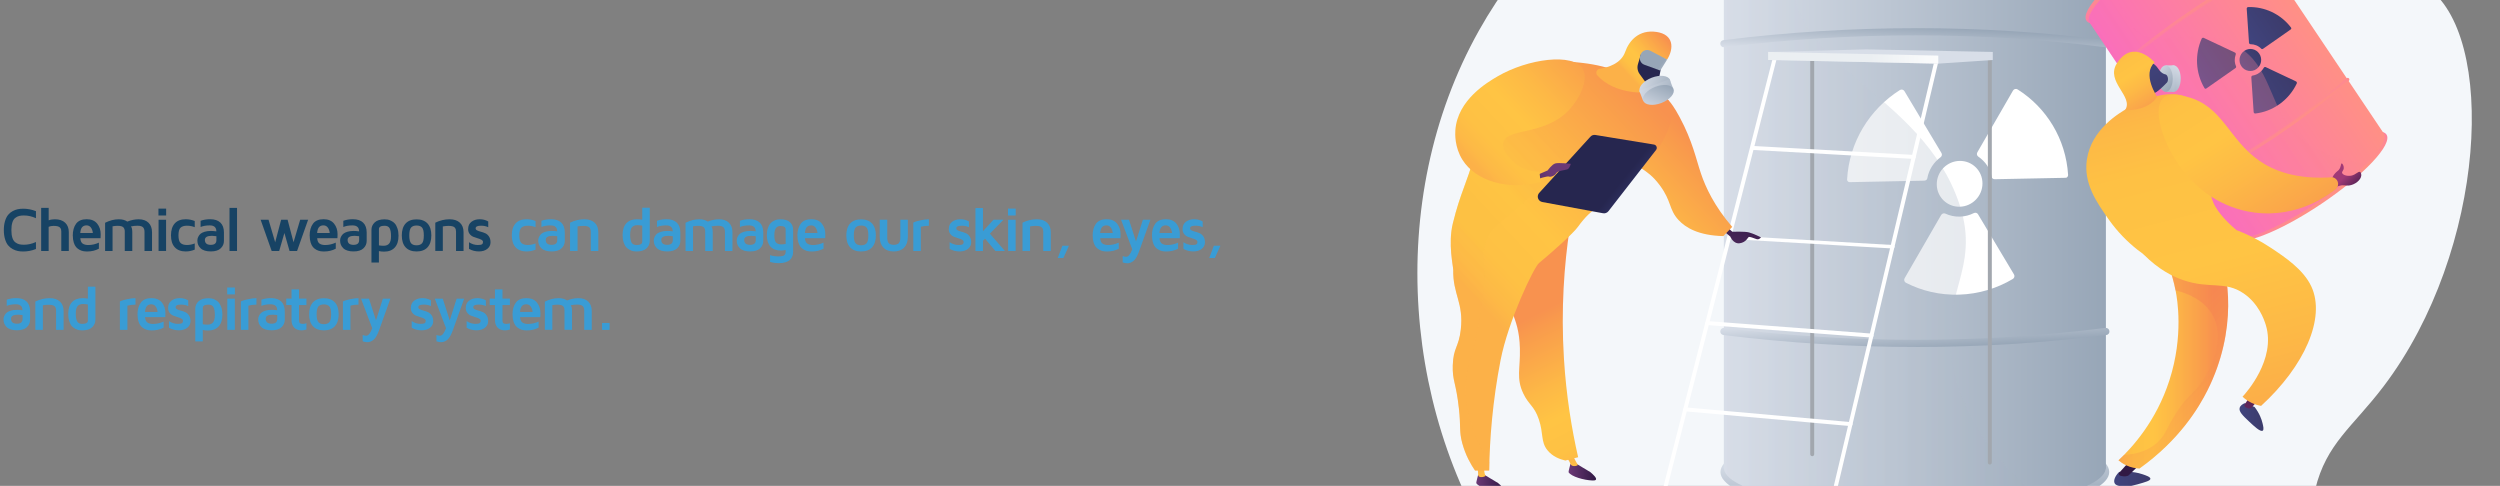 <?xml version="1.0" encoding="UTF-8"?><svg xmlns="http://www.w3.org/2000/svg" xmlns:xlink="http://www.w3.org/1999/xlink" viewBox="0 0 821.11 159.58"><rect x="0" y="0" width="821.11" height="159.58" fill="#808080" stroke="none"/><defs><style>.cls-1{fill:url(#linear-gradient-2);}.cls-2{fill:url(#linear-gradient-51);}.cls-3{fill:#fff;}.cls-4{fill:#399cd5;}.cls-5{fill:url(#linear-gradient-43);}.cls-6{fill:#a2a7ae;}.cls-7{fill:#174364;}.cls-8{fill:url(#linear-gradient-15);}.cls-9{fill:url(#linear-gradient-18);}.cls-10{fill:url(#linear-gradient-17);}.cls-10,.cls-11,.cls-12,.cls-13{mix-blend-mode:multiply;opacity:.3;}.cls-14{fill:url(#linear-gradient-40);}.cls-15{fill:url(#linear-gradient-52);}.cls-16{fill:url(#linear-gradient-28);}.cls-17{fill:url(#linear-gradient-14);}.cls-18{fill:url(#linear-gradient-36);}.cls-19{fill:url(#linear-gradient-20);}.cls-20{fill:url(#linear-gradient-6);}.cls-21{fill:url(#linear-gradient-53);}.cls-22{isolation:isolate;}.cls-23{fill:url(#linear-gradient-35);}.cls-24{fill:url(#linear-gradient-48);}.cls-25{fill:url(#linear-gradient-32);}.cls-26{fill:url(#linear-gradient-11);}.cls-27{fill:url(#linear-gradient-50);}.cls-28{fill:url(#linear-gradient-39);}.cls-29{fill:url(#linear-gradient-10);}.cls-11{fill:url(#linear-gradient-46);}.cls-30{fill:url(#linear-gradient-49);}.cls-31{fill:url(#linear-gradient-37);}.cls-32{fill:url(#linear-gradient-16);}.cls-33{fill:url(#linear-gradient-31);}.cls-12{fill:url(#linear-gradient-4);}.cls-34{fill:url(#linear-gradient-41);}.cls-35{fill:#d8dee8;}.cls-13{fill:url(#linear-gradient-25);}.cls-36{fill:url(#linear-gradient-21);}.cls-37{fill:url(#linear-gradient-5);}.cls-38{fill:url(#linear-gradient-54);}.cls-39{fill:url(#linear-gradient-45);}.cls-40{fill:url(#linear-gradient-34);}.cls-41{fill:url(#linear-gradient-7);}.cls-42{fill:url(#linear-gradient-24);}.cls-43{fill:#f4f7fa;}.cls-44{fill:url(#linear-gradient-9);}.cls-45{fill:url(#linear-gradient-22);}.cls-46{fill:url(#linear-gradient-42);}.cls-47{fill:url(#linear-gradient-3);}.cls-48{fill:url(#linear-gradient);}.cls-49{fill:url(#linear-gradient-27);}.cls-50{fill:url(#linear-gradient-33);}.cls-51{fill:url(#linear-gradient-38);}.cls-52{fill:url(#linear-gradient-29);}.cls-53{fill:url(#linear-gradient-30);}.cls-54{fill:url(#linear-gradient-23);}.cls-55{fill:url(#linear-gradient-19);}.cls-56{fill:url(#linear-gradient-8);}.cls-57{fill:url(#linear-gradient-44);}.cls-58{fill:url(#linear-gradient-47);}.cls-59{fill:url(#linear-gradient-12);}.cls-60{fill:url(#linear-gradient-13);}.cls-61{fill:url(#linear-gradient-26);}</style><linearGradient id="linear-gradient" x1="628.41" y1="147.51" x2="629.81" y2="168.06" gradientTransform="matrix(1, 0, 0, 1, 0, 0)" gradientUnits="userSpaceOnUse"><stop offset="0" stop-color="#d8dee8"/><stop offset="1" stop-color="#97a6b7"/></linearGradient><linearGradient id="linear-gradient-2" x1="566.19" y1="65.65" x2="691.66" y2="65.65" xlink:href="#linear-gradient"/><linearGradient id="linear-gradient-3" x1="566.19" y1="153.55" x2="691.66" y2="153.55" xlink:href="#linear-gradient"/><linearGradient id="linear-gradient-4" x1="566.19" y1="66.56" x2="691.66" y2="66.56" xlink:href="#linear-gradient"/><linearGradient id="linear-gradient-5" x1="628.55" y1="103.43" x2="629.35" y2="115.12" xlink:href="#linear-gradient"/><linearGradient id="linear-gradient-6" x1="628.55" y1="-7770.97" x2="629.35" y2="-7759.29" gradientTransform="translate(0 -7751.19) scale(1 -1)" xlink:href="#linear-gradient"/><linearGradient id="linear-gradient-7" x1="-3142.27" y1="18.91" x2="-3195.49" y2="19.09" gradientTransform="translate(-2554.11) rotate(-180) scale(1 -1)" gradientUnits="userSpaceOnUse"><stop offset=".49" stop-color="#ebeff2"/><stop offset="1" stop-color="#fff"/></linearGradient><linearGradient id="linear-gradient-8" x1="-1802.89" y1="-122.79" x2="-1798.39" y2="-138.84" gradientTransform="translate(2509.26 127.79)" gradientUnits="userSpaceOnUse"><stop offset="0" stop-color="#fb6fbb"/><stop offset="1" stop-color="#ff9085"/></linearGradient><linearGradient id="linear-gradient-9" x1="-1798.88" y1="-55.6" x2="-1798.21" y2="-45.79" gradientTransform="translate(2557.14 113.21)" xlink:href="#linear-gradient-8"/><linearGradient id="linear-gradient-10" x1="-1828.61" y1="-94.71" x2="-1768.66" y2="-94.71" gradientTransform="translate(2533.35 120.45)" xlink:href="#linear-gradient-8"/><linearGradient id="linear-gradient-11" x1="-1828.61" y1="-136.88" x2="-1768.67" y2="-136.88" gradientTransform="translate(2509.86 127.6)" xlink:href="#linear-gradient-8"/><linearGradient id="linear-gradient-12" x1="-1828.6" y1="-52.72" x2="-1768.66" y2="-52.72" gradientTransform="translate(2556.75 113.33)" xlink:href="#linear-gradient-8"/><linearGradient id="linear-gradient-13" x1="-1809.27" y1="-104.76" x2="-1794.39" y2="-104.76" gradientTransform="translate(2281.05 -897.85) rotate(-33.86)" gradientUnits="userSpaceOnUse"><stop offset="0" stop-color="#40447e"/><stop offset="1" stop-color="#3c3b6b"/></linearGradient><linearGradient id="linear-gradient-14" x1="-1800.31" y1="-86.26" x2="-1783.01" y2="-86.26" xlink:href="#linear-gradient-13"/><linearGradient id="linear-gradient-15" x1="-1788.89" y1="-105.04" x2="-1774.59" y2="-105.04" xlink:href="#linear-gradient-13"/><linearGradient id="linear-gradient-16" x1="-1795.2" y1="-97.23" x2="-1788.02" y2="-97.23" xlink:href="#linear-gradient-13"/><linearGradient id="linear-gradient-17" x1="-1828.61" y1="-94.28" x2="-1768.66" y2="-94.28" gradientTransform="translate(2281.05 -897.85) rotate(-33.86)" xlink:href="#linear-gradient-8"/><linearGradient id="linear-gradient-18" x1="-1798.81" y1="-76.66" x2="-1798.43" y2="-71.08" gradientTransform="translate(2281.05 -897.85) rotate(-33.86)" xlink:href="#linear-gradient-8"/><linearGradient id="linear-gradient-19" x1="-1799.01" y1="-7634.74" x2="-1798.63" y2="-7629.15" gradientTransform="translate(-2037.85 -7334.69) rotate(-33.86) scale(1 -1)" xlink:href="#linear-gradient-8"/><linearGradient id="linear-gradient-20" x1="422.5" y1="157.42" x2="434.39" y2="157.42" gradientTransform="translate(271.9)" xlink:href="#linear-gradient-13"/><linearGradient id="linear-gradient-21" x1="463.66" y1="136.98" x2="471.52" y2="136.98" gradientTransform="translate(271.9)" xlink:href="#linear-gradient-13"/><linearGradient id="linear-gradient-22" x1="428.3" y1="156.85" x2="432.61" y2="165.78" gradientTransform="translate(271.9)" gradientUnits="userSpaceOnUse"><stop offset="0" stop-color="#311944"/><stop offset="1" stop-color="#a03976"/></linearGradient><linearGradient id="linear-gradient-23" x1="469.82" y1="121.48" x2="463.23" y2="150.86" xlink:href="#linear-gradient-22"/><linearGradient id="linear-gradient-24" x1="695.81" y1="115.11" x2="731.83" y2="115.11" gradientTransform="matrix(1, 0, 0, 1, 0, 0)" gradientUnits="userSpaceOnUse"><stop offset="0" stop-color="#fcb148"/><stop offset=".05" stop-color="#fdb946"/><stop offset=".14" stop-color="#fec144"/><stop offset=".32" stop-color="#ffc444"/><stop offset=".48" stop-color="#fdb946"/><stop offset=".78" stop-color="#f99c4c"/><stop offset=".87" stop-color="#f8924f"/><stop offset="1" stop-color="#f8924f"/></linearGradient><linearGradient id="linear-gradient-25" x1="468.13" y1="143.96" x2="437.65" y2="113.48" gradientTransform="translate(271.9)" gradientUnits="userSpaceOnUse"><stop offset="0" stop-color="#ffc444"/><stop offset="1" stop-color="#f36f56"/></linearGradient><linearGradient id="linear-gradient-26" x1="716.04" y1="28.38" x2="761.55" y2="203.79" xlink:href="#linear-gradient-24"/><linearGradient id="linear-gradient-27" x1="701" y1="32.28" x2="746.51" y2="207.69" xlink:href="#linear-gradient-24"/><linearGradient id="linear-gradient-28" x1="503.35" y1="63.22" x2="498.13" y2="57.99" xlink:href="#linear-gradient-22"/><linearGradient id="linear-gradient-29" x1="717.66" y1="18.95" x2="765.47" y2="94.34" xlink:href="#linear-gradient-24"/><linearGradient id="linear-gradient-30" x1="425.33" y1="40.93" x2="438.87" y2="18.59" xlink:href="#linear-gradient-22"/><linearGradient id="linear-gradient-31" x1="425.57" y1="41.08" x2="439.12" y2="18.73" xlink:href="#linear-gradient-22"/><linearGradient id="linear-gradient-32" x1="-1419.87" y1="21.69" x2="-1413.23" y2="32.16" gradientTransform="translate(-703.31) rotate(-180) scale(1 -1)" xlink:href="#linear-gradient"/><linearGradient id="linear-gradient-33" x1="-1419.06" y1="21.09" x2="-1411.45" y2="33.08" gradientTransform="translate(2128.8 51.65) scale(1 -1)" xlink:href="#linear-gradient"/><linearGradient id="linear-gradient-34" x1="-1410.75" y1="21.76" x2="-1417.01" y2="28.34" gradientTransform="translate(-703.31) rotate(-180) scale(1 -1)" xlink:href="#linear-gradient"/><linearGradient id="linear-gradient-35" x1="703.98" y1="19.87" x2="712.32" y2="33.03" gradientTransform="matrix(1, 0, 0, 1, 0, 0)" xlink:href="#linear-gradient-13"/><linearGradient id="linear-gradient-36" x1="695.42" y1="16.73" x2="710.91" y2="41.16" xlink:href="#linear-gradient-24"/><linearGradient id="linear-gradient-37" x1="-6518.08" y1="158.67" x2="-6509.02" y2="158.67" gradientTransform="translate(-6024.15) rotate(-180) scale(1 -1)" gradientUnits="userSpaceOnUse"><stop offset="0" stop-color="#311944"/><stop offset="1" stop-color="#6b3976"/></linearGradient><linearGradient id="linear-gradient-38" x1="-6511.84" y1="158.15" x2="-6504.34" y2="135.66" gradientTransform="translate(-6024.15) rotate(-180) scale(1 -1)" xlink:href="#linear-gradient-25"/><linearGradient id="linear-gradient-39" x1="-6548.39" y1="155.09" x2="-6539.33" y2="155.09" xlink:href="#linear-gradient-37"/><linearGradient id="linear-gradient-40" x1="-6541.67" y1="154.93" x2="-6533.41" y2="130.15" gradientTransform="translate(-6024.15) rotate(-180) scale(1 -1)" xlink:href="#linear-gradient-25"/><linearGradient id="linear-gradient-41" x1="531.2" y1="149.31" x2="503.29" y2="94.86" xlink:href="#linear-gradient-24"/><linearGradient id="linear-gradient-42" x1="574.68" y1="68.95" x2="566.13" y2="98.18" gradientTransform="matrix(1, 0, 0, 1, 0, 0)" xlink:href="#linear-gradient-37"/><linearGradient id="linear-gradient-43" x1="517.27" y1="89.78" x2="566.71" y2="43.61" xlink:href="#linear-gradient-24"/><linearGradient id="linear-gradient-44" x1="484.18" y1="97.89" x2="557.56" y2="29.36" xlink:href="#linear-gradient-24"/><linearGradient id="linear-gradient-45" x1="543.43" y1="71.79" x2="530.77" y2="61.66" gradientTransform="matrix(1, 0, 0, 1, 0, 0)" gradientUnits="userSpaceOnUse"><stop offset="0" stop-color="#444b8c"/><stop offset="1" stop-color="#26264f"/></linearGradient><linearGradient id="linear-gradient-46" x1="484.18" y1="97.89" x2="557.56" y2="29.36" xlink:href="#linear-gradient-24"/><linearGradient id="linear-gradient-47" x1="494.25" y1="64.91" x2="508.88" y2="56.8" gradientTransform="matrix(1, 0, 0, 1, 0, 0)" xlink:href="#linear-gradient-37"/><linearGradient id="linear-gradient-48" x1="484.72" y1="54.92" x2="534.15" y2="8.75" xlink:href="#linear-gradient-24"/><linearGradient id="linear-gradient-49" x1="534.87" y1="24.64" x2="549.34" y2="11.13" xlink:href="#linear-gradient-24"/><linearGradient id="linear-gradient-50" x1="550.1" y1="29.74" x2="544.24" y2="25.05" xlink:href="#linear-gradient-45"/><linearGradient id="linear-gradient-51" x1="550.12" y1="25.53" x2="545.16" y2="21.56" xlink:href="#linear-gradient"/><linearGradient id="linear-gradient-52" x1="3851.54" y1="-4947.59" x2="3859.66" y2="-4934.78" gradientTransform="translate(3772.15 -5344.33) rotate(68.96) scale(1 -1)" xlink:href="#linear-gradient"/><linearGradient id="linear-gradient-53" x1="3852.52" y1="-4948.33" x2="3861.83" y2="-4933.65" gradientTransform="translate(-3312.18 -4912.99) scale(1 -1)" xlink:href="#linear-gradient"/><linearGradient id="linear-gradient-54" x1="3862.7" y1="-4947.5" x2="3855.03" y2="-4939.45" gradientTransform="translate(3772.15 -5344.33) rotate(68.96) scale(1 -1)" xlink:href="#linear-gradient"/></defs><g class="cls-22"><g id="Layer_1"><g><path class="cls-7" d="M1.65,78.53c-.26-.85-.39-1.84-.39-2.96s.13-2.11,.39-2.96c.26-.85,.6-1.53,1.01-2.03,.41-.51,.91-.92,1.49-1.23,.58-.32,1.15-.53,1.71-.64,.55-.11,1.15-.16,1.8-.16,1.4,0,2.78,.27,4.15,.81v2.31c-1.3-.6-2.62-.9-3.93-.9-.62,0-1.14,.05-1.58,.16-.44,.11-.87,.32-1.28,.64-.42,.31-.74,.81-.95,1.48-.22,.67-.33,1.51-.33,2.53s.11,1.86,.33,2.53c.22,.67,.54,1.16,.95,1.47s.85,.53,1.28,.64c.44,.11,.96,.16,1.58,.16,1.32,0,2.63-.3,3.93-.9v2.3c-1.37,.55-2.76,.82-4.15,.82-.64,0-1.24-.05-1.8-.16-.56-.11-1.12-.32-1.71-.64-.58-.32-1.08-.73-1.49-1.23-.41-.5-.75-1.18-1.01-2.03Z"/><path class="cls-7" d="M13.52,82.43v-14.15h2.47v4.08c.59-.23,1.27-.34,2.05-.34,1.43,0,2.55,.37,3.35,1.12,.8,.75,1.21,1.79,1.21,3.13v6.16h-2.47v-6.37c0-.28-.02-.5-.07-.69-.05-.18-.15-.38-.31-.58-.16-.2-.41-.35-.77-.45-.36-.1-.81-.15-1.36-.15-.64,0-1.19,.1-1.64,.3v7.94h-2.47Z"/><path class="cls-7" d="M23.9,77.41c0-1.64,.37-2.96,1.1-3.94,.73-.98,1.89-1.47,3.49-1.47,1.5,0,2.64,.48,3.42,1.44s1.16,2.13,1.16,3.53c0,.57-.01,1-.04,1.27h-6.65c.07,.89,.33,1.48,.8,1.79,.46,.3,1.07,.45,1.81,.45,1.2,0,2.37-.27,3.49-.79v1.99c-1.14,.62-2.42,.92-3.86,.92-.46,0-.88-.04-1.28-.11s-.82-.23-1.25-.46c-.43-.23-.8-.53-1.11-.89-.31-.36-.56-.86-.76-1.5s-.3-1.38-.3-2.21Zm2.47-.88h4.13c-.07-.7-.28-1.3-.63-1.78-.35-.48-.83-.73-1.45-.73s-1.09,.2-1.44,.59-.55,1.03-.62,1.92Z"/><path class="cls-7" d="M34.52,82.43v-9.26c1.52-.77,3.01-1.15,4.48-1.15h.04c1.11,0,2.04,.25,2.78,.76,1.28-.51,2.51-.76,3.71-.76,1.39,0,2.47,.38,3.24,1.13,.77,.75,1.16,1.79,1.16,3.12v6.16h-2.47v-6.31c0-.65-.17-1.15-.5-1.48-.33-.33-.95-.5-1.85-.5-.71,0-1.41,.08-2.1,.24,.29,.33,.44,.96,.44,1.91v6.14h-2.47v-6.38c0-.63-.16-1.1-.49-1.41-.32-.31-.93-.47-1.82-.47-.59,0-1.15,.05-1.7,.16v8.1h-2.47Z"/><path class="cls-7" d="M52.04,70.78v-2.26h2.53v2.26h-2.53Zm.04,11.65v-10.25h2.47v10.25h-2.47Z"/><path class="cls-7" d="M56.16,77.3c0-1.71,.42-3.02,1.25-3.93s2.03-1.36,3.59-1.36c1,0,1.99,.19,2.96,.58v2.03c-.81-.33-1.66-.49-2.55-.49-.94,0-1.64,.22-2.1,.65-.46,.43-.69,1.27-.69,2.52s.23,2.07,.69,2.51c.46,.44,1.16,.66,2.1,.66,.85,0,1.7-.17,2.55-.51v2.03c-.97,.4-1.96,.6-2.96,.6-1.56,0-2.76-.46-3.59-1.37-.84-.91-1.25-2.22-1.25-3.92Z"/><path class="cls-7" d="M64.82,79.08c0-.21,.02-.42,.06-.64,.04-.22,.15-.49,.32-.82,.17-.33,.41-.62,.7-.86s.73-.46,1.31-.64c.58-.18,1.26-.27,2.05-.27,.56,0,1.16,.05,1.8,.14,0-1.3-.72-1.96-2.17-1.96-1.16,0-2.16,.17-3.01,.52v-2.03c.95-.35,2-.52,3.15-.52,1.46,0,2.58,.37,3.36,1.12,.78,.75,1.16,1.82,1.16,3.24v2.77c0,.94-.35,1.76-1.06,2.43-.71,.68-1.79,1.02-3.25,1.02s-2.63-.34-3.34-1.02c-.72-.68-1.07-1.51-1.07-2.49Zm2.47-.31c0,1.1,.64,1.65,1.93,1.65h.02c1.23,0,1.84-.52,1.84-1.55v-1.29c-.57-.08-1.06-.12-1.47-.13-1.54,0-2.31,.45-2.32,1.33Z"/><path class="cls-7" d="M75.38,82.43v-14.15h2.47v14.15h-2.47Z"/><path class="cls-7" d="M85.59,72.18h2.61l2.18,7.39,1.96-7.39h2.12l1.95,7.39,2.18-7.39h2.61l-3.63,10.25h-2.47l-1.69-5.9-1.71,5.9h-2.47l-3.63-10.25Z"/><path class="cls-7" d="M101.7,77.41c0-1.64,.37-2.96,1.1-3.94,.73-.98,1.89-1.47,3.49-1.47,1.5,0,2.64,.48,3.42,1.44s1.16,2.13,1.16,3.53c0,.57-.01,1-.04,1.27h-6.65c.07,.89,.33,1.48,.8,1.79,.46,.3,1.07,.45,1.81,.45,1.2,0,2.37-.27,3.49-.79v1.99c-1.14,.62-2.42,.92-3.86,.92-.45,0-.88-.04-1.28-.11-.4-.07-.82-.23-1.25-.46s-.8-.53-1.11-.89c-.31-.36-.56-.86-.76-1.5s-.3-1.38-.3-2.21Zm2.47-.88h4.13c-.07-.7-.28-1.3-.63-1.78s-.83-.73-1.45-.73-1.1,.2-1.44,.59c-.34,.39-.55,1.03-.62,1.92Z"/><path class="cls-7" d="M111.7,79.08c0-.21,.02-.42,.06-.64,.04-.22,.15-.49,.32-.82s.41-.62,.7-.86,.73-.46,1.31-.64,1.26-.27,2.05-.27c.56,0,1.16,.05,1.8,.14,0-1.3-.72-1.96-2.17-1.96-1.16,0-2.16,.17-3.01,.52v-2.03c.95-.35,2-.52,3.15-.52,1.46,0,2.58,.37,3.36,1.12,.77,.75,1.16,1.82,1.16,3.24v2.77c0,.94-.35,1.76-1.06,2.43-.7,.68-1.79,1.02-3.25,1.02s-2.63-.34-3.34-1.02c-.72-.68-1.07-1.51-1.07-2.49Zm2.47-.31c0,1.1,.64,1.65,1.93,1.65h.02c1.23,0,1.84-.52,1.84-1.55v-1.29c-.57-.08-1.06-.12-1.47-.13-1.54,0-2.31,.45-2.32,1.33Z"/><path class="cls-7" d="M122,86.23v-10.74c0-.94,.35-1.75,1.06-2.43,.71-.68,1.79-1.02,3.25-1.02,.34,0,.68,.03,1.01,.08,.34,.05,.73,.19,1.19,.42,.46,.23,.85,.52,1.17,.88,.33,.36,.61,.89,.85,1.59,.24,.7,.36,1.51,.36,2.42,0,1.68-.41,2.97-1.23,3.87-.82,.9-1.99,1.35-3.52,1.35-.58,0-1.14-.06-1.69-.18v3.76h-2.47Zm2.47-5.63c.57,.08,1.07,.12,1.51,.12,.8,0,1.4-.23,1.82-.7s.63-1.29,.63-2.46-.16-2.07-.47-2.61-.86-.8-1.65-.8c-1.23,0-1.85,.37-1.85,1.1v5.35Z"/><path class="cls-7" d="M133.22,81.23c-.84-.91-1.25-2.21-1.25-3.91s.42-3,1.25-3.91c.84-.91,2.04-1.36,3.6-1.36s2.76,.46,3.6,1.36c.84,.91,1.25,2.21,1.25,3.91s-.42,3-1.25,3.91-2.04,1.36-3.6,1.36-2.76-.45-3.6-1.36Zm1.8-6.49c-.39,.45-.59,1.31-.59,2.58s.2,2.13,.59,2.58c.39,.45,.99,.67,1.8,.67s1.41-.22,1.8-.67c.39-.44,.58-1.3,.58-2.58s-.19-2.13-.58-2.58c-.39-.45-.99-.67-1.8-.67s-1.41,.22-1.8,.67Z"/><path class="cls-7" d="M142.97,82.43v-9.29c1.5-.75,3.07-1.12,4.71-1.12,1.43,0,2.55,.37,3.36,1.12,.81,.75,1.21,1.79,1.21,3.13v6.16h-2.47v-6.37c0-.28-.03-.5-.08-.69-.05-.18-.15-.38-.3-.58-.15-.2-.4-.35-.74-.45-.34-.1-.78-.15-1.31-.15-.6,0-1.24,.06-1.91,.18v8.05h-2.47Z"/><path class="cls-7" d="M153.76,75.22c0-1.03,.36-1.82,1.09-2.38,.73-.55,1.63-.83,2.71-.83,1.02,0,1.95,.24,2.8,.73v1.88c-.7-.33-1.49-.49-2.37-.49-1.18,0-1.77,.29-1.77,.87,0,.29,.17,.51,.5,.68,.33,.17,.74,.31,1.22,.43,.48,.12,.96,.29,1.44,.5,.48,.21,.89,.57,1.22,1.07,.34,.5,.51,1.14,.51,1.92,0,.86-.35,1.57-1.05,2.13-.7,.57-1.62,.85-2.77,.85s-2.26-.28-3.25-.83v-2.19c.9,.6,1.87,.91,2.9,.91,.71,0,1.17-.08,1.38-.25,.21-.16,.32-.41,.32-.74,0-.3-.17-.54-.51-.73-.34-.18-.75-.35-1.22-.48-.48-.14-.96-.3-1.43-.49s-.89-.5-1.22-.93c-.34-.43-.51-.98-.51-1.63Z"/><path class="cls-4" d="M168.1,77.3c0-1.71,.42-3.02,1.25-3.93s2.03-1.36,3.59-1.36c1,0,1.99,.19,2.96,.58v2.03c-.81-.33-1.66-.49-2.55-.49-.94,0-1.64,.22-2.1,.65-.46,.43-.69,1.27-.69,2.52s.23,2.07,.69,2.51,1.16,.66,2.1,.66c.85,0,1.7-.17,2.55-.51v2.03c-.97,.4-1.96,.6-2.96,.6-1.56,0-2.76-.46-3.59-1.37-.84-.91-1.25-2.22-1.25-3.92Z"/><path class="cls-4" d="M176.77,79.08c0-.21,.02-.42,.06-.64,.04-.22,.15-.49,.32-.82,.17-.33,.41-.62,.7-.86s.73-.46,1.31-.64c.58-.18,1.26-.27,2.05-.27,.56,0,1.16,.05,1.8,.14,0-1.3-.72-1.96-2.17-1.96-1.16,0-2.16,.17-3.01,.52v-2.03c.95-.35,2-.52,3.15-.52,1.46,0,2.58,.37,3.36,1.12,.78,.75,1.16,1.82,1.16,3.24v2.77c0,.94-.35,1.76-1.06,2.43-.71,.68-1.79,1.02-3.25,1.02s-2.63-.34-3.34-1.02c-.72-.68-1.07-1.51-1.07-2.49Zm2.47-.31c0,1.1,.64,1.65,1.93,1.65h.02c1.23,0,1.84-.52,1.84-1.55v-1.29c-.57-.08-1.06-.12-1.47-.13-1.54,0-2.31,.45-2.32,1.33Z"/><path class="cls-4" d="M187.23,82.43v-9.29c1.5-.75,3.07-1.12,4.71-1.12,1.43,0,2.55,.37,3.36,1.12,.81,.75,1.21,1.79,1.21,3.13v6.16h-2.47v-6.37c0-.28-.03-.5-.08-.69-.05-.18-.15-.38-.3-.58-.15-.2-.4-.35-.74-.45-.34-.1-.78-.15-1.31-.15-.6,0-1.24,.06-1.91,.18v8.05h-2.47Z"/><path class="cls-4" d="M204.49,77.18c0-1.67,.41-2.95,1.22-3.84,.82-.89,1.99-1.33,3.52-1.33,.55,0,1.12,.05,1.71,.16v-3.94h2.47v10.9c0,.95-.36,1.76-1.07,2.44s-1.8,1.02-3.27,1.02c-.34,0-.68-.03-1.02-.08-.34-.05-.73-.19-1.18-.42-.45-.23-.84-.52-1.18-.88-.33-.36-.62-.89-.85-1.59-.23-.7-.35-1.51-.35-2.43Zm2.47-.13c0,1.21,.16,2.08,.47,2.62,.31,.54,.86,.81,1.65,.81,1.24,0,1.87-.37,1.87-1.11v-5.25c-.48-.11-1.02-.16-1.62-.17-.77,0-1.35,.23-1.76,.69-.4,.46-.6,1.27-.6,2.42Z"/><path class="cls-4" d="M214.72,79.08c0-.21,.02-.42,.06-.64,.04-.22,.15-.49,.32-.82s.41-.62,.7-.86,.73-.46,1.31-.64,1.26-.27,2.05-.27c.56,0,1.16,.05,1.8,.14,0-1.3-.72-1.96-2.17-1.96-1.16,0-2.16,.17-3.01,.52v-2.03c.95-.35,2-.52,3.15-.52,1.46,0,2.58,.37,3.36,1.12,.77,.75,1.16,1.82,1.16,3.24v2.77c0,.94-.35,1.76-1.06,2.43-.7,.68-1.79,1.02-3.25,1.02s-2.63-.34-3.34-1.02c-.72-.68-1.07-1.51-1.07-2.49Zm2.47-.31c0,1.1,.64,1.65,1.93,1.65h.02c1.23,0,1.84-.52,1.84-1.55v-1.29c-.57-.08-1.06-.12-1.47-.13-1.54,0-2.31,.45-2.32,1.33Z"/><path class="cls-4" d="M225.16,82.43v-9.26c1.52-.77,3.01-1.15,4.48-1.15h.04c1.11,0,2.04,.25,2.78,.76,1.28-.51,2.51-.76,3.71-.76,1.39,0,2.47,.38,3.24,1.13,.77,.75,1.16,1.79,1.16,3.12v6.16h-2.47v-6.31c0-.65-.17-1.15-.5-1.48-.33-.33-.95-.5-1.85-.5-.71,0-1.41,.08-2.1,.24,.29,.33,.44,.96,.44,1.91v6.14h-2.47v-6.38c0-.63-.16-1.1-.48-1.41-.32-.31-.93-.47-1.82-.47-.59,0-1.15,.05-1.7,.16v8.1h-2.47Z"/><path class="cls-4" d="M241.96,79.08c0-.21,.02-.42,.06-.64,.04-.22,.15-.49,.32-.82s.41-.62,.7-.86,.73-.46,1.31-.64,1.26-.27,2.05-.27c.56,0,1.16,.05,1.8,.14,0-1.3-.72-1.96-2.17-1.96-1.16,0-2.16,.17-3.01,.52v-2.03c.95-.35,2-.52,3.15-.52,1.46,0,2.58,.37,3.36,1.12,.77,.75,1.16,1.82,1.16,3.24v2.77c0,.94-.35,1.76-1.06,2.43-.7,.68-1.79,1.02-3.25,1.02s-2.63-.34-3.34-1.02c-.72-.68-1.07-1.51-1.07-2.49Zm2.47-.31c0,1.1,.64,1.65,1.93,1.65h.02c1.23,0,1.84-.52,1.84-1.55v-1.29c-.57-.08-1.06-.12-1.47-.13-1.54,0-2.31,.45-2.32,1.33Z"/><path class="cls-4" d="M251.86,77.28c0-.9,.12-1.69,.35-2.37,.23-.67,.51-1.19,.83-1.54,.32-.36,.7-.64,1.14-.86,.44-.22,.82-.36,1.15-.41,.33-.05,.66-.08,.98-.08,1.44,0,2.5,.33,3.17,.98s1.02,1.45,1.02,2.39v7.29c0,.33-.03,.64-.09,.93-.06,.29-.19,.62-.38,.98-.19,.36-.45,.67-.77,.92-.32,.25-.77,.47-1.35,.65-.58,.18-1.26,.27-2.03,.27-1.08,0-2.07-.14-2.96-.41v-2.22c.82,.27,1.71,.41,2.68,.41,.58,0,1.04-.04,1.4-.13s.61-.22,.74-.41c.13-.19,.21-.34,.25-.47,.03-.13,.05-.3,.05-.53v-.55c-.55,.11-1.07,.16-1.55,.17-1.49,0-2.64-.43-3.43-1.29s-1.19-2.11-1.19-3.72Zm2.47,.04c0,1.15,.18,1.92,.55,2.33s.93,.62,1.69,.62c.5,0,.99-.05,1.47-.14v-4.76c0-.76-.57-1.14-1.7-1.14h-.03c-.66,0-1.15,.24-1.48,.71-.33,.48-.5,1.27-.5,2.38Z"/><path class="cls-4" d="M261.9,77.41c0-1.64,.37-2.96,1.1-3.94,.73-.98,1.89-1.47,3.49-1.47,1.5,0,2.64,.48,3.42,1.44s1.16,2.13,1.16,3.53c0,.57-.01,1-.04,1.27h-6.65c.07,.89,.33,1.48,.8,1.79,.46,.3,1.07,.45,1.81,.45,1.2,0,2.37-.27,3.49-.79v1.99c-1.14,.62-2.42,.92-3.86,.92-.46,0-.88-.04-1.28-.11s-.82-.23-1.25-.46c-.43-.23-.8-.53-1.11-.89-.31-.36-.56-.86-.76-1.5s-.3-1.38-.3-2.21Zm2.47-.88h4.13c-.07-.7-.28-1.3-.63-1.78-.35-.48-.83-.73-1.45-.73s-1.09,.2-1.44,.59-.55,1.03-.62,1.92Z"/><path class="cls-4" d="M279.22,81.23c-.84-.91-1.25-2.21-1.25-3.91s.42-3,1.25-3.91c.84-.91,2.04-1.36,3.6-1.36s2.76,.46,3.6,1.36c.84,.91,1.25,2.21,1.25,3.91s-.42,3-1.25,3.91-2.04,1.36-3.6,1.36-2.76-.45-3.6-1.36Zm1.8-6.49c-.39,.45-.59,1.31-.59,2.58s.2,2.13,.59,2.58c.39,.45,.99,.67,1.8,.67s1.41-.22,1.8-.67c.39-.44,.58-1.3,.58-2.58s-.19-2.13-.58-2.58c-.39-.45-.99-.67-1.8-.67s-1.41,.22-1.8,.67Z"/><path class="cls-4" d="M288.94,77.79v-5.61h2.47v5.92c0,.82,.17,1.41,.5,1.77,.33,.36,.88,.54,1.64,.54s1.32-.18,1.66-.54c.33-.36,.5-.95,.5-1.77v-5.92h2.47v5.61c0,1.51-.41,2.68-1.22,3.53-.82,.85-1.95,1.27-3.41,1.27s-2.59-.42-3.4-1.27-1.21-2.03-1.21-3.53Z"/><path class="cls-4" d="M299.97,82.43v-9.34c.17-.08,.4-.17,.69-.28,.29-.11,.89-.27,1.78-.47s1.77-.31,2.65-.32v2.12c-1.03,.01-1.91,.13-2.65,.34v7.96h-2.47Z"/><path class="cls-4" d="M311.63,75.22c0-1.03,.36-1.82,1.09-2.38,.73-.55,1.63-.83,2.71-.83,1.02,0,1.95,.24,2.8,.73v1.88c-.7-.33-1.49-.49-2.37-.49-1.18,0-1.77,.29-1.77,.87,0,.29,.17,.51,.5,.68,.33,.17,.74,.31,1.22,.43,.48,.12,.96,.29,1.44,.5,.48,.21,.89,.57,1.22,1.07,.34,.5,.51,1.14,.51,1.92,0,.86-.35,1.57-1.05,2.13-.7,.57-1.62,.85-2.77,.85s-2.26-.28-3.25-.83v-2.19c.9,.6,1.87,.91,2.9,.91,.71,0,1.17-.08,1.38-.25,.21-.16,.32-.41,.32-.74,0-.3-.17-.54-.51-.73-.34-.18-.75-.35-1.22-.48-.48-.14-.96-.3-1.43-.49s-.89-.5-1.22-.93c-.34-.43-.51-.98-.51-1.63Z"/><path class="cls-4" d="M320.38,82.43v-14.09h2.47v7.6l3.45-3.76h3.27l-4.46,4.56,4.94,5.69h-3.12l-3.39-4.04-.68,.69v3.35h-2.47Z"/><path class="cls-4" d="M331.07,70.78v-2.26h2.53v2.26h-2.53Zm.04,11.65v-10.25h2.47v10.25h-2.47Z"/><path class="cls-4" d="M335.84,82.43v-9.29c1.5-.75,3.07-1.12,4.71-1.12,1.43,0,2.55,.37,3.36,1.12,.81,.75,1.21,1.79,1.21,3.13v6.16h-2.47v-6.37c0-.28-.03-.5-.08-.69-.05-.18-.15-.38-.3-.58-.15-.2-.4-.35-.74-.45-.34-.1-.78-.15-1.31-.15-.6,0-1.24,.06-1.91,.18v8.05h-2.47Z"/><path class="cls-4" d="M347.42,84.73l1.51-4.02h2.16l-1.83,4.02h-1.85Z"/><path class="cls-4" d="M358.87,77.41c0-1.64,.37-2.96,1.1-3.94,.73-.98,1.89-1.47,3.49-1.47,1.5,0,2.64,.48,3.42,1.44s1.16,2.13,1.16,3.53c0,.57-.01,1-.04,1.27h-6.65c.07,.89,.33,1.48,.8,1.79,.46,.3,1.07,.45,1.81,.45,1.2,0,2.37-.27,3.49-.79v1.99c-1.14,.62-2.42,.92-3.86,.92-.45,0-.88-.04-1.28-.11-.4-.07-.82-.23-1.25-.46s-.8-.53-1.11-.89c-.31-.36-.56-.86-.76-1.5s-.3-1.38-.3-2.21Zm2.47-.88h4.13c-.07-.7-.28-1.3-.63-1.78s-.83-.73-1.45-.73-1.1,.2-1.44,.59c-.34,.39-.55,1.03-.62,1.92Z"/><path class="cls-4" d="M368.19,72.18h2.62l2.3,7.13,2.26-7.13h2.47l-3.76,10.5c-.55,1.49-1.14,2.5-1.79,3.01-.64,.52-1.31,.78-2,.78-.51,0-1.03-.09-1.55-.29v-2.08c.39,.17,.78,.25,1.16,.25,.71,0,1.37-.83,1.98-2.48l-3.68-9.7Z"/><path class="cls-4" d="M378.35,77.41c0-1.64,.37-2.96,1.1-3.94,.73-.98,1.89-1.47,3.49-1.47,1.5,0,2.64,.48,3.42,1.44s1.16,2.13,1.16,3.53c0,.57-.01,1-.04,1.27h-6.65c.07,.89,.33,1.48,.8,1.79,.46,.3,1.07,.45,1.81,.45,1.2,0,2.37-.27,3.49-.79v1.99c-1.14,.62-2.42,.92-3.86,.92-.45,0-.88-.04-1.28-.11-.4-.07-.82-.23-1.25-.46s-.8-.53-1.11-.89c-.31-.36-.56-.86-.76-1.5s-.3-1.38-.3-2.21Zm2.47-.88h4.13c-.07-.7-.28-1.3-.63-1.78s-.83-.73-1.45-.73-1.1,.2-1.44,.59c-.34,.39-.55,1.03-.62,1.92Z"/><path class="cls-4" d="M388.41,75.22c0-1.03,.36-1.82,1.09-2.38,.73-.55,1.63-.83,2.71-.83,1.02,0,1.95,.24,2.8,.73v1.88c-.7-.33-1.49-.49-2.37-.49-1.18,0-1.77,.29-1.77,.87,0,.29,.17,.51,.5,.68,.33,.17,.74,.31,1.22,.43,.48,.12,.96,.29,1.44,.5,.48,.21,.89,.57,1.22,1.07,.34,.5,.51,1.14,.51,1.92,0,.86-.35,1.57-1.05,2.13-.7,.57-1.62,.85-2.77,.85s-2.26-.28-3.25-.83v-2.19c.9,.6,1.87,.91,2.9,.91,.71,0,1.17-.08,1.38-.25,.21-.16,.32-.41,.32-.74,0-.3-.17-.54-.51-.73-.34-.18-.75-.35-1.22-.48-.48-.14-.96-.3-1.43-.49s-.89-.5-1.22-.93c-.34-.43-.51-.98-.51-1.63Z"/><path class="cls-4" d="M397.17,84.73l1.51-4.02h2.16l-1.83,4.02h-1.85Z"/><path class="cls-4" d="M1.15,104.99c0-.21,.02-.42,.06-.64s.15-.49,.32-.82c.17-.33,.41-.62,.7-.86,.3-.25,.73-.46,1.31-.64,.58-.18,1.26-.27,2.05-.27,.56,0,1.16,.05,1.8,.14,0-1.3-.72-1.96-2.17-1.96-1.16,0-2.16,.17-3.01,.52v-2.03c.95-.35,2-.52,3.15-.52,1.46,0,2.58,.37,3.36,1.12,.78,.75,1.16,1.82,1.16,3.23v2.77c0,.94-.35,1.75-1.06,2.43-.71,.68-1.79,1.02-3.25,1.02s-2.63-.34-3.34-1.02c-.72-.68-1.07-1.51-1.07-2.49Zm2.47-.31c0,1.1,.64,1.64,1.93,1.64h.02c1.23,0,1.84-.52,1.84-1.55v-1.29c-.57-.08-1.06-.12-1.47-.13-1.54,0-2.31,.45-2.32,1.33Z"/><path class="cls-4" d="M11.61,108.34v-9.29c1.5-.75,3.07-1.12,4.71-1.12,1.43,0,2.55,.37,3.36,1.12,.81,.75,1.21,1.79,1.21,3.13v6.16h-2.47v-6.37c0-.27-.03-.5-.08-.69-.05-.18-.15-.38-.3-.58-.15-.2-.4-.35-.74-.45-.34-.1-.78-.15-1.31-.15-.6,0-1.24,.06-1.91,.18v8.06h-2.47Z"/><path class="cls-4" d="M22.41,103.09c0-1.67,.41-2.95,1.22-3.83,.82-.89,1.99-1.33,3.52-1.33,.55,0,1.12,.05,1.71,.16v-3.94h2.47v10.9c0,.95-.36,1.76-1.07,2.44s-1.8,1.02-3.27,1.02c-.34,0-.68-.03-1.02-.08-.34-.05-.73-.2-1.18-.42-.45-.23-.84-.52-1.18-.88-.33-.36-.62-.89-.85-1.59-.23-.7-.35-1.51-.35-2.43Zm2.47-.13c0,1.21,.16,2.08,.47,2.62s.86,.8,1.65,.8c1.24,0,1.87-.37,1.87-1.11v-5.25c-.48-.11-1.02-.16-1.62-.17-.77,0-1.35,.23-1.76,.69-.4,.46-.6,1.27-.6,2.42Z"/><path class="cls-4" d="M39.38,108.34v-9.34c.17-.08,.4-.17,.69-.28,.29-.11,.89-.27,1.78-.47,.89-.2,1.77-.31,2.65-.32v2.12c-1.03,.01-1.91,.13-2.65,.34v7.96h-2.47Z"/><path class="cls-4" d="M45.16,103.33c0-1.65,.37-2.96,1.1-3.94s1.89-1.47,3.49-1.47c1.5,0,2.64,.48,3.42,1.43,.77,.96,1.16,2.13,1.16,3.53,0,.58-.01,1-.04,1.28h-6.65c.07,.89,.33,1.48,.8,1.79s1.07,.45,1.81,.45c1.2,0,2.37-.26,3.49-.79v1.99c-1.14,.62-2.42,.92-3.86,.92-.45,0-.88-.04-1.28-.11-.4-.07-.82-.23-1.25-.46s-.8-.53-1.11-.89c-.31-.36-.56-.86-.76-1.5s-.3-1.38-.3-2.21Zm2.47-.88h4.13c-.07-.71-.28-1.3-.63-1.78s-.83-.73-1.45-.73-1.1,.2-1.44,.59c-.34,.39-.55,1.03-.62,1.92Z"/><path class="cls-4" d="M55.22,101.13c0-1.03,.36-1.82,1.09-2.38,.73-.55,1.63-.83,2.71-.83,1.02,0,1.95,.24,2.8,.73v1.88c-.7-.33-1.49-.49-2.37-.49-1.18,0-1.77,.29-1.77,.87,0,.29,.17,.52,.5,.68,.33,.16,.74,.31,1.22,.43,.48,.12,.96,.29,1.44,.5,.48,.21,.89,.57,1.22,1.07,.34,.5,.51,1.14,.51,1.92,0,.86-.35,1.57-1.05,2.13-.7,.56-1.62,.85-2.77,.85s-2.26-.28-3.25-.84v-2.19c.9,.61,1.87,.91,2.9,.91,.71,0,1.17-.08,1.38-.25,.21-.16,.32-.41,.32-.74,0-.3-.17-.54-.51-.73-.34-.19-.75-.35-1.22-.48-.48-.14-.96-.3-1.43-.49-.48-.19-.89-.5-1.22-.93-.34-.43-.51-.98-.51-1.64Z"/><path class="cls-4" d="M64.14,112.14v-10.74c0-.94,.35-1.75,1.06-2.43,.71-.68,1.79-1.02,3.26-1.02,.34,0,.68,.03,1.01,.08,.34,.05,.73,.2,1.19,.42,.46,.23,.85,.52,1.17,.88s.61,.89,.85,1.59c.24,.7,.36,1.51,.36,2.42,0,1.68-.41,2.97-1.23,3.87-.82,.9-1.99,1.35-3.52,1.35-.58,0-1.14-.06-1.69-.18v3.76h-2.47Zm2.47-5.63c.57,.08,1.07,.12,1.51,.12,.8,0,1.4-.23,1.82-.7s.63-1.29,.63-2.46-.16-2.07-.47-2.61-.86-.8-1.65-.8c-1.23,0-1.85,.37-1.85,1.1v5.35Z"/><path class="cls-4" d="M74.62,96.69v-2.26h2.53v2.26h-2.53Zm.04,11.65v-10.25h2.47v10.25h-2.47Z"/><path class="cls-4" d="M79.11,108.34v-9.34c.17-.08,.4-.17,.69-.28,.29-.11,.89-.27,1.78-.47,.89-.2,1.77-.31,2.65-.32v2.12c-1.03,.01-1.91,.13-2.65,.34v7.96h-2.47Z"/><path class="cls-4" d="M84.8,104.99c0-.21,.02-.42,.06-.64s.15-.49,.32-.82c.17-.33,.41-.62,.7-.86,.3-.25,.73-.46,1.31-.64,.58-.18,1.26-.27,2.05-.27,.56,0,1.16,.05,1.8,.14,0-1.3-.72-1.96-2.17-1.96-1.16,0-2.16,.17-3.01,.52v-2.03c.95-.35,2-.52,3.15-.52,1.46,0,2.58,.37,3.36,1.12,.78,.75,1.16,1.82,1.16,3.23v2.77c0,.94-.35,1.75-1.06,2.43-.71,.68-1.79,1.02-3.25,1.02s-2.63-.34-3.34-1.02c-.72-.68-1.07-1.51-1.07-2.49Zm2.47-.31c0,1.1,.64,1.64,1.93,1.64h.02c1.23,0,1.84-.52,1.84-1.55v-1.29c-.57-.08-1.06-.12-1.47-.13-1.54,0-2.31,.45-2.32,1.33Z"/><path class="cls-4" d="M94.02,100.2v-2.12h1.73v-3.04h2.47v3.04h2.43v2.12h-2.43v5.06c0,.44,.09,.74,.28,.89,.18,.15,.51,.23,.98,.23,.44,0,.83-.07,1.17-.22v2.04c-.48,.2-1.01,.3-1.58,.3h-.05c-1.02,0-1.82-.3-2.4-.9-.58-.6-.87-1.43-.87-2.49v-4.91h-1.73Z"/><path class="cls-4" d="M102.78,107.14c-.84-.91-1.25-2.21-1.25-3.91s.42-3,1.25-3.91,2.04-1.37,3.6-1.37,2.76,.46,3.6,1.37,1.25,2.21,1.25,3.91-.42,3-1.25,3.91c-.84,.91-2.04,1.37-3.6,1.37s-2.76-.46-3.6-1.37Zm1.8-6.49c-.39,.45-.59,1.31-.59,2.58s.2,2.13,.59,2.58c.39,.45,.99,.67,1.8,.67s1.41-.22,1.8-.67,.58-1.3,.58-2.58-.19-2.13-.58-2.58c-.39-.45-.99-.67-1.8-.67s-1.41,.22-1.8,.67Z"/><path class="cls-4" d="M112.63,108.34v-9.34c.17-.08,.4-.17,.69-.28,.29-.11,.89-.27,1.78-.47,.89-.2,1.77-.31,2.65-.32v2.12c-1.03,.01-1.91,.13-2.65,.34v7.96h-2.47Z"/><path class="cls-4" d="M118.57,98.09h2.62l2.3,7.14,2.26-7.14h2.47l-3.76,10.5c-.55,1.49-1.14,2.5-1.79,3.02-.64,.52-1.31,.78-2,.78-.51,0-1.03-.1-1.55-.29v-2.08c.39,.17,.78,.25,1.16,.25,.71,0,1.37-.83,1.98-2.48l-3.68-9.7Z"/><path class="cls-4" d="M134.94,101.13c0-1.03,.36-1.82,1.09-2.38,.73-.55,1.63-.83,2.71-.83,1.02,0,1.95,.24,2.8,.73v1.88c-.7-.33-1.49-.49-2.37-.49-1.18,0-1.77,.29-1.77,.87,0,.29,.17,.52,.5,.68,.33,.16,.74,.31,1.22,.43,.48,.12,.96,.29,1.44,.5,.48,.21,.89,.57,1.22,1.07,.34,.5,.51,1.14,.51,1.92,0,.86-.35,1.57-1.05,2.13-.7,.56-1.62,.85-2.77,.85s-2.26-.28-3.25-.84v-2.19c.9,.61,1.87,.91,2.9,.91,.71,0,1.17-.08,1.38-.25,.21-.16,.32-.41,.32-.74,0-.3-.17-.54-.51-.73-.34-.19-.75-.35-1.22-.48-.48-.14-.96-.3-1.43-.49-.48-.19-.89-.5-1.22-.93-.34-.43-.51-.98-.51-1.64Z"/><path class="cls-4" d="M142.8,98.09h2.62l2.3,7.14,2.26-7.14h2.47l-3.76,10.5c-.55,1.49-1.14,2.5-1.79,3.02-.64,.52-1.31,.78-2,.78-.51,0-1.03-.1-1.55-.29v-2.08c.39,.17,.78,.25,1.16,.25,.71,0,1.37-.83,1.98-2.48l-3.68-9.7Z"/><path class="cls-4" d="M152.98,101.13c0-1.03,.36-1.82,1.09-2.38,.73-.55,1.63-.83,2.71-.83,1.02,0,1.95,.24,2.8,.73v1.88c-.7-.33-1.48-.49-2.37-.49-1.18,0-1.77,.29-1.77,.87,0,.29,.17,.52,.5,.68,.33,.16,.74,.31,1.22,.43,.48,.12,.96,.29,1.44,.5,.48,.21,.89,.57,1.22,1.07,.34,.5,.51,1.14,.51,1.92,0,.86-.35,1.57-1.05,2.13-.7,.56-1.62,.85-2.77,.85s-2.26-.28-3.25-.84v-2.19c.9,.61,1.87,.91,2.9,.91,.71,0,1.17-.08,1.38-.25s.32-.41,.32-.74c0-.3-.17-.54-.51-.73-.34-.19-.75-.35-1.22-.48-.48-.14-.96-.3-1.43-.49-.48-.19-.89-.5-1.22-.93-.34-.43-.51-.98-.51-1.64Z"/><path class="cls-4" d="M160.84,100.2v-2.12h1.73v-3.04h2.47v3.04h2.43v2.12h-2.43v5.06c0,.44,.09,.74,.28,.89,.18,.15,.51,.23,.98,.23,.44,0,.83-.07,1.17-.22v2.04c-.48,.2-1.01,.3-1.58,.3h-.05c-1.02,0-1.82-.3-2.4-.9-.58-.6-.87-1.43-.87-2.49v-4.91h-1.73Z"/><path class="cls-4" d="M168.33,103.33c0-1.65,.37-2.96,1.1-3.94s1.89-1.47,3.49-1.47c1.5,0,2.64,.48,3.42,1.43,.77,.96,1.16,2.13,1.16,3.53,0,.58-.01,1-.04,1.28h-6.65c.07,.89,.33,1.48,.8,1.79s1.07,.45,1.81,.45c1.2,0,2.37-.26,3.49-.79v1.99c-1.14,.62-2.42,.92-3.86,.92-.45,0-.88-.04-1.28-.11-.4-.07-.82-.23-1.25-.46s-.8-.53-1.11-.89c-.31-.36-.56-.86-.76-1.5s-.3-1.38-.3-2.21Zm2.47-.88h4.13c-.07-.71-.28-1.3-.63-1.78s-.83-.73-1.45-.73-1.1,.2-1.44,.59c-.34,.39-.55,1.03-.62,1.92Z"/><path class="cls-4" d="M178.95,108.34v-9.26c1.52-.77,3.01-1.15,4.48-1.15h.04c1.11,0,2.04,.25,2.78,.76,1.28-.51,2.51-.76,3.71-.76,1.39,0,2.47,.38,3.24,1.13s1.16,1.79,1.16,3.12v6.16h-2.47v-6.32c0-.65-.17-1.15-.5-1.48s-.95-.5-1.85-.5c-.71,0-1.41,.08-2.1,.24,.29,.33,.44,.96,.44,1.91v6.14h-2.47v-6.38c0-.63-.16-1.1-.48-1.41-.32-.31-.93-.47-1.82-.47-.59,0-1.15,.05-1.7,.16v8.1h-2.47Z"/><path class="cls-4" d="M197.74,108.34v-2.26h2.47v2.26h-2.47Z"/></g><path class="cls-43" d="M727.4-62.73c11.82,16.55-1.55,43.73,15.87,56.09,16.95,12.03,37.41-8.2,53.38,2.14,23.69,15.34,20.14,86.72-13.78,131.4-10.2,13.44-18.79,18.71-22.46,33.83-7.88,32.45,21.21,51.4,15.88,67.47-12,36.18-202.02,68.42-279.53-39.1-36.2-50.22-42.31-123.22-11.02-179.04,56.53-100.87,215.14-109.93,241.67-72.79Z"/><g><ellipse class="cls-48" cx="628.92" cy="155.02" rx="63.84" ry="14.63"/><g><rect class="cls-1" x="566.19" y="-22.62" width="125.48" height="176.54"/><ellipse class="cls-47" cx="628.92" cy="153.55" rx="62.74" ry="13.84"/></g><g><path class="cls-3" d="M633.02,58.54c.5-2.83,2.1-5.25,4.34-6.89,.45-.33,.58-.92,.3-1.4l-12.16-20.32c-.15-.25-.4-.42-.68-.49-.29-.07-.59-.01-.84,.15-9.87,6.24-16.64,17.02-17.31,29.35-.02,.3,.09,.47,.3,.68,.21,.21,.5,.21,.8,.2l24.18-.48c.53-.01,.98-.27,1.07-.78Z"/><path class="cls-3" d="M649.68,70.38c-.28-.48-.89-.65-1.39-.39-1.39,.7-2.96,1.12-4.61,1.16-1.69,.04-3.29-.31-4.72-.98-.51-.24-1.12-.04-1.41,.46l-11.98,20.74c-.15,.26-.19,.56-.11,.85,.08,.28,.27,.52,.53,.65,5.24,2.69,11.23,4.11,17.56,3.9,6.4-.21,12.37-2.07,17.54-5.14,.25-.15,.43-.39,.51-.67,.07-.28,.03-.58-.11-.82l-11.81-19.75Z"/><path class="cls-3" d="M679.26,57.51c-.71-11.91-7.15-22.19-16.6-28.15-.24-.15-.54-.2-.82-.13-.28,.07-.52,.25-.67,.5l-11.72,20.29c-.28,.49-.15,1.11,.31,1.42,2.27,1.56,3.89,3.85,4.41,6.68,.09,.51,.54,.75,1.05,.74l22.98-.46c.29,0,.57,0,.76-.22,.2-.22,.3-.38,.28-.67Z"/><path class="cls-3" d="M643.67,67.9c4.14-.1,7.48-3.53,7.46-7.68-.01-4.14-3.37-7.45-7.51-7.37-4.15,.07-7.52,3.51-7.5,7.68,.01,4.17,3.4,7.47,7.55,7.37Z"/></g><path class="cls-12" d="M641.42,120.44c-5.05-23.47,9.56-31.45,2.06-53.61-12.44-36.76-55.88-44.55-54.78-75.4,.35-9.96,3.06-18.63,6.39-25.71-17.38,2.46-28.9,6.76-28.9,11.66V153.92h.02c.88,7.48,28.62,13.48,62.72,13.48,15.78,0,30.2-1.29,41.23-3.41-13.22-11.01-24.82-25.33-28.74-43.55Z"/><g><path class="cls-37" d="M629.3,113.96c-21.01,0-42.14-1.31-63.26-3.93-.65-.08-1.1-.67-1.02-1.31,.08-.65,.67-1.1,1.31-1.02,42.03,5.21,84.15,5.21,125.18,0,.65-.08,1.24,.37,1.32,1.02,.08,.65-.37,1.24-1.02,1.32-20.61,2.62-41.5,3.93-62.51,3.93Z"/><path class="cls-20" d="M629.3,9.26c-21.01,0-42.14,1.31-63.26,3.93-.65,.08-1.1,.67-1.02,1.31,.08,.65,.67,1.1,1.31,1.02,42.03-5.21,84.15-5.21,125.18,0,.65,.08,1.24-.37,1.32-1.02,.08-.65-.37-1.24-1.02-1.32-20.61-2.62-41.5-3.93-62.51-3.93Z"/></g></g><g><path class="cls-6" d="M653.55,152.58c.36,0,.65-.29,.65-.65V18.38c0-.36-.29-.65-.65-.65s-.65,.29-.65,.65V151.93c0,.36,.29,.65,.65,.65Z"/><path class="cls-6" d="M595.21,149.84c.36,0,.65-.29,.65-.65V18.38c0-.36-.29-.65-.65-.65s-.65,.29-.65,.65V149.18c0,.36,.29,.65,.65,.65Z"/><path class="cls-3" d="M601.1,168.23c.3,0,.56-.2,.63-.5l35.03-148c.08-.35-.13-.7-.49-.79-.35-.08-.7,.13-.79,.49l-35.03,148c-.08,.35,.13,.7,.49,.79,.05,.01,.1,.02,.15,.02Z"/><path class="cls-3" d="M546.9,160.96c.29,0,.56-.2,.63-.49l35.9-140.73c.09-.35-.12-.71-.47-.79-.35-.09-.71,.12-.79,.47l-35.9,140.73c-.09,.35,.12,.71,.47,.79,.05,.01,.11,.02,.16,.02Z"/><polygon class="cls-35" points="580.74 19.7 636.62 20.9 654.52 19.7 654.52 17.06 612.89 16.22 580.74 17.06 580.74 19.7"/><polygon class="cls-41" points="580.74 19.7 636.62 20.9 636.62 18.26 580.74 17.06 580.74 19.7"/><path class="cls-3" d="M628.57,52.19c.34,0,.63-.27,.65-.62,.02-.36-.26-.67-.62-.69l-52.64-2.93c-.35-.02-.67,.26-.69,.62-.02,.36,.26,.67,.62,.69l52.64,2.93h.04Z"/><path class="cls-3" d="M621.61,81.61c.34,0,.63-.23,.65-.53,.02-.32-.25-.59-.61-.61l-53.53-3.12c-.36-.02-.67,.22-.7,.53-.02,.32,.25,.59,.61,.61l53.53,3.12h.04Z"/><path class="cls-3" d="M614.68,110.87c.34,0,.62-.26,.65-.6,.03-.36-.24-.67-.6-.7l-53.92-4.11c-.36-.03-.67,.24-.7,.6-.03,.36,.24,.67,.6,.7l53.92,4.11s.03,0,.05,0Z"/><path class="cls-3" d="M607.8,139.95c.33,0,.62-.26,.65-.6,.03-.36-.23-.68-.59-.71l-54.25-4.84c-.36-.03-.68,.23-.71,.59-.03,.36,.23,.68,.59,.71l54.25,4.84s.04,0,.06,0Z"/></g><g><g><ellipse class="cls-56" cx="710.59" cy="-10.21" rx="30.5" ry="6.99" transform="translate(126.22 394.21) rotate(-33.86)"/><ellipse class="cls-44" cx="758.48" cy="61.15" rx="30.5" ry="6.99" transform="translate(94.58 433) rotate(-33.86)"/><g><rect class="cls-29" x="704.72" y="-16.47" width="59.94" height="84.33" transform="translate(110.3 413.73) rotate(-33.86)"/><ellipse class="cls-26" cx="711.19" cy="-9.31" rx="29.97" ry="6.61" transform="translate(125.83 394.7) rotate(-33.86)"/><ellipse class="cls-59" cx="758.08" cy="60.57" rx="29.97" ry="6.61" transform="translate(94.84 432.68) rotate(-33.86)"/></g><g><path class="cls-60" d="M734.42,21.79c-.56-1.26-.56-2.64-.11-3.89,.09-.25-.01-.52-.26-.64l-10.24-4.82c-.13-.06-.27-.06-.4-.01-.13,.05-.24,.15-.29,.28-2.25,5.1-2.07,11.18,.94,16.25,.07,.12,.16,.16,.3,.19,.14,.03,.25-.05,.37-.14l9.47-6.63c.21-.14,.32-.36,.21-.6Z"/><path class="cls-17" d="M744.18,22.05c-.24-.11-.52-.02-.66,.21-.37,.65-.88,1.23-1.52,1.69-.66,.47-1.39,.75-2.13,.87-.26,.04-.45,.28-.44,.56l.77,11.42c0,.14,.08,.27,.18,.36,.11,.09,.24,.13,.38,.12,2.8-.33,5.55-1.36,8-3.13,2.48-1.79,4.36-4.11,5.59-6.71,.06-.13,.07-.27,.02-.4-.05-.13-.14-.24-.26-.3l-9.94-4.69Z"/><path class="cls-8" d="M752.49,9.07c-3.45-4.53-8.74-6.9-14.08-6.75-.14,0-.27,.06-.36,.17-.09,.1-.14,.24-.13,.38l.75,11.17c.02,.27,.24,.48,.5,.48,1.31,.01,2.57,.49,3.53,1.48,.17,.18,.41,.15,.61,.01l9-6.3c.11-.08,.22-.15,.24-.29,.02-.14,.02-.23-.07-.34Z"/><path class="cls-32" d="M741.13,22.67c1.62-1.14,2.03-3.39,.92-5.03-1.11-1.64-3.32-2.06-4.94-.92-1.63,1.13-2.05,3.39-.93,5.04,1.11,1.65,3.34,2.06,4.96,.91Z"/></g><path class="cls-10" d="M754.23,44.11c-8.25-7.97-8.24-20.6-17.12-27.4-14.72-11.27-30.36,2.79-38.14-9.74-2.51-4.05-3.75-8.2-4.31-11.9-6.24,5.6-9.66,10.38-8.36,12.32l46.99,70.03h0c2.34,2.72,14.94-2.28,28.46-11.35,6.26-4.2,11.64-8.55,15.45-12.33-8.18-.85-16.59-3.44-22.99-9.62Z"/><g><path class="cls-9" d="M747.7,44.76c-8.33,5.59-17.07,10.7-26.14,15.28-.28,.14-.62,.03-.76-.25-.14-.28-.03-.62,.25-.76,18.06-9.12,34.77-20.33,49.66-33.32,.23-.2,.59-.18,.79,.05,.2,.23,.18,.59-.05,.79-7.48,6.53-15.42,12.61-23.75,18.2Z"/><path class="cls-55" d="M719.83,3.23c-8.33,5.59-16.37,11.74-24.05,18.4-.23,.2-.26,.56-.06,.79,.2,.23,.56,.26,.79,.06,15.29-13.26,31.99-24.47,49.66-33.32,.28-.14,.39-.48,.25-.76-.14-.28-.48-.39-.76-.25-8.87,4.45-17.51,9.49-25.84,15.08Z"/></g></g><g><path class="cls-19" d="M696.01,155.01c-1.38,1.39-1.94,2.89-1.44,3.76,.35,.61,1.11,.76,1.95,.92,1.32,.25,2.71,.19,5.55-.62,2.65-.75,4.21-1.19,4.21-1.83,0-.6-1.36-1.06-2.56-1.47-1.69-.57-3.18-.74-4.19-.78h-3.52Z"/><path class="cls-36" d="M737.24,132.43c-.62,.27-1.42,.74-1.63,1.52-.34,1.23,.98,2.51,3.09,4.5,1.58,1.49,3.72,3.51,4.47,3,.46-.31,.19-1.43-.06-2.47-.3-1.25-.97-3.19-2.62-5.32l-3.25-1.23Z"/><path class="cls-45" d="M699.04,151.95l-2.97,3.29c-.3,.34-.15,.88,.29,1,.65,.18,1.56,.33,2.39,.09,.18-.05,.34-.16,.48-.29l2.96-2.89-3.15-1.2Z"/><path class="cls-54" d="M738.88,130.45l-1.6,2.31c-.23,.33-.12,.78,.23,.97,.23,.13,.5,.26,.79,.37,.47,.17,.99,.04,1.31-.33l1.74-1.96-2.47-1.36Z"/><path class="cls-42" d="M710.13,82.12c1.52,3.18,3.36,7.77,4.47,13.51,.47,2.41,2.66,14.57-2.05,29.22-4.38,13.64-12.45,22.32-16.74,26.34,.61,.51,1.45,1.12,2.54,1.63,1.74,.81,3.34,1.01,4.36,1.05,13.11-9.36,19.47-19.96,22.36-25.74,9.74-19.47,7.29-38.58,3.04-46.67-1.4-2.65-2.98-4.09-4.77-4.73-5.74-2.05-12.39,4.56-13.21,5.38Z"/><path class="cls-13" d="M728.1,81.47c-1.4-2.65-2.98-4.09-4.77-4.73-5.74-2.05-12.39,4.56-13.21,5.38,1.5,3.14,3.3,7.65,4.42,13.27,4.01,.94,9.61,3.18,12.34,8.46,4.42,8.55-1.93,18.8-3.25,20.93-2.9,4.68-4.66,4.24-8.94,10.97-3.23,5.08-3.48,7.3-6.3,9.75-3.31,2.89-7.44,3.73-10.78,3.92-.65,.67-1.27,1.26-1.81,1.77,.61,.51,1.45,1.12,2.54,1.63,1.74,.81,3.34,1.01,4.36,1.05,13.11-9.36,19.47-19.96,22.36-25.74,9.74-19.47,7.29-38.58,3.04-46.67Z"/><path class="cls-61" d="M704.02,83.52c5.01,5.08,9.73,7.36,13.08,8.5,8.73,2.98,13.65,.14,19.82,4.36,4.82,3.3,6.67,8.38,7.28,10.39,3.43,11.25-6.54,22.34-7.65,23.53,.64,.59,1.61,1.36,2.93,2,1.22,.59,2.33,.87,3.15,1.02,14.3-13.07,21.29-28.91,16.53-39.2-2.6-5.61-8.74-9.7-13.28-12.71-7.42-4.93-14.51-7.17-19.12-8.26-7.58,3.46-15.17,6.91-22.75,10.37Z"/><path class="cls-49" d="M726.08,51.58c.22,6.32-1.25,9.6,.8,14.77,1.48,3.71,5.72,7.59,7.58,9.18-1.06,2.03-5.32,4.73-10.12,7.89-5.8,3.82-11.57,4.07-13.84,4.05-4.8-2.47-12.08-7.12-17.92-15.41-3.96-5.62-8.31-11.79-7.16-19.65,1.46-9.99,10.72-15.33,13.34-16.84,1.73-1,13.66-7.87,20.95-2.82,5.86,4.06,6.2,14.1,6.37,18.83Z"/><path class="cls-16" d="M765.95,58.76c.19-1.02,.92-1.76,1.34-2.18,.48-.49,.58-.41,.9-.81,.8-1.01,.6-2.05,.91-2.08,.27-.03,.73,.72,.7,1.49-.04,.87-.67,1.12-.55,1.6,.17,.68,1.67,1.17,3,.91,1.54-.29,2.29-1.53,2.9-1.22,.44,.23,.41,1.05,.41,1.12-.07,1.53-2.12,3.14-4.11,3.35-1.15,.12-1.58-.3-2.95,.05-.91,.23-1.22,.54-1.68,.36-.74-.31-1.05-1.61-.86-2.59Z"/><path class="cls-52" d="M766.17,58.22c-12.32,.85-19.67-2.35-24.11-5.42-10.06-6.96-12.03-18.02-23.7-20.99-2.13-.54-5.83-1.49-7.86,.41-4.2,3.94,.75,18.36,9.48,27.22,1.93,1.96,8.87,8.81,20.33,10.35,14.69,1.98,25.23-6.31,27.04-7.79,.58-.65,.75-1.56,.45-2.35-.42-1.12-1.55-1.41-1.64-1.43Z"/><g><path class="cls-53" d="M704.96,30.44c.39-.09,3.19,.37,3.99-.97,1.08-1.83,0-4.75-.1-5.2-.46-1.89-.62-2.18-.98-2.58l-.5-.52s-.03-.02-.06-.05c-.34-.24-1.63-.62-1.91-.64-.89-.04-2.7,3.14-3.73,8.05-.08,.18-.17,.35-.25,.53-.21,.47,3.52,1.56,3.54,1.38Z"/><path class="cls-33" d="M706.46,26.15c-.23-.6-1.01-.3-1.18,.35-.18,.65,.27,1.5,.92,1.54,.65,.03,.57-1.08,.26-1.89Z"/></g></g><g><ellipse class="cls-25" cx="713.93" cy="25.82" rx="2.32" ry="4.35"/><rect class="cls-50" x="711.3" y="21.47" width="2.88" height="8.7" transform="translate(1425.48 51.65) rotate(180)"/><ellipse class="cls-40" cx="711.3" cy="25.82" rx="2.32" ry="4.35"/></g><path class="cls-23" d="M705.4,20.48c.52-.16,2.23,.17,3.42,2.04s2.5,1.93,2.5,1.93c.79,.28,1.13,2.29,.12,2.94,0,0-2.96,3.27-4.74,3.52-1.79,.25-1.29-10.44-1.29-10.44Z"/><path class="cls-18" d="M708.52,31.8s-5.08-7.38-.85-11.32c0,0-6.99-8.09-12.37,.29-3.95,6.15,5.75,10.94,2.63,15.45,0,0,7.5,.43,10.6-4.43Z"/></g><g><g><path class="cls-31" d="M492.07,158.67l-4.53-2.72h-2.05s-.7,2.59-.62,2.72c.91,1.49,5.16,2.63,7.8,2.72,.44,.02,1.05,.02,1.21-.3,.27-.54-.93-1.67-1.82-2.42Z"/><path class="cls-51" d="M487.45,152.97c0,1.59,.06,2.71,.46,3.2,.28,.35-2.41,1.13-2.42-.23,0-.89-.15-2.42-.29-2.87,.75-.03,1.51-.07,2.26-.1Z"/></g><g><path class="cls-28" d="M522.38,155.09l-4.53-2.72h-2.05s-.7,2.59-.62,2.72c.91,1.49,5.16,2.63,7.8,2.72,.44,.02,1.05,.02,1.21-.3,.27-.54-.93-1.67-1.82-2.42Z"/><path class="cls-14" d="M516.47,149.41c.66,1.26,1.36,2.69,1.75,3.18,.28,.35-1.95,1.04-2.42-.23-.38-1.03-1.45-2.4-1.59-2.85,.75-.03,1.51-.07,2.26-.1Z"/></g><path class="cls-34" d="M515.54,75.09c-1.75,11.67-2.9,26.18-1.87,42.75,.76,12.24,2.56,23.11,4.66,32.33-1.4,.36-2.8,.73-4.2,1.09-1.74-.4-4.21-1.28-5.91-3.42-2.23-2.82-1.21-5.42-2.8-10.1-1.51-4.48-3.32-4.71-5.13-8.55-2.36-5-.92-8.07-1.09-14.77-.29-11.33-4.65-12.21-6.06-26.27-.74-7.36-1.1-11.59,1.55-14.3,3.72-3.8,11.89-3.12,20.83,1.24Z"/><path class="cls-46" d="M567.15,74.5l1.83,1.62s4.01-.16,5.46,.21c1.45,.37,3.94,1.62,3.94,1.62,0,0-.62,.92-1.51,.57-.88-.35-2.25-.82-2.51-.69-.26,.13-.88,1.79-2.98,2.07-2.1,.28-3.08-2.2-3.08-2.2l-1.99-1.69,.86-1.51Z"/><path class="cls-5" d="M546.2,31.84c.74,.09,2.19,.54,5.48,6.65,4.25,7.9,5.37,13.74,7,18.54,1.52,4.49,4.38,10.69,10.26,17.49-.97,1.01-1.94,2.02-2.91,3.03-8.33-.21-12.46-2.86-14.69-5.25-3.25-3.48-2.25-6.14-6.18-11.43-4.6-6.18-8.08-5.37-9.68-9.44-2.99-7.64,5.46-20.23,10.73-19.59Z"/><path class="cls-57" d="M548.42,33.82c-.75-1.77-2.16-3.32-7.46-6.06-5.4-2.79-11.62-6.01-21.34-7.11-6.66-.75-10.39-1.18-15.16,.35-12.42,3.98-17.46,16.58-18.07,18.19-1.83,4.79-.14,4.05-2.33,12.47-2.11,8.12-4.36,11.44-6.88,21.69-1.64,6.66,.14,14.21,.12,15.27-.14,8.1,3.48,10.81,2.49,19.59-.67,5.93-2.47,5.91-2.64,11.81-.15,5.14,1.08,5.53,2.02,14.15,.69,6.32,.02,7.35,1.09,11.35,1.08,4.01,2.85,7.05,4.2,9.02h4.66c.15-10.35,1.1-22.63,3.73-36.22,2.5-12.92,10.93-30.53,12.63-31.93,4.31-3.55,11.25-9.74,12.77-11.87,4.98-6.95,7.81-6.36,14.31-13.87,7.39-8.54,10.62-8.29,14.11-15.39,1.37-2.78,3.51-7.29,1.75-11.43Z"/><path class="cls-39" d="M505.44,63.47l16.81-18.45c.41-.54,1.07-.8,1.74-.69l19.25,3.15c.82,.13,1.2,1.1,.69,1.76l-15.65,20.13c-.42,.54-1.11,.8-1.78,.67l-19.96-3.69c-1.32-.26-1.91-1.8-1.1-2.87Z"/><path class="cls-11" d="M485.65,106.4c1.21-6.23,1.72-10.78,1.96-14.37,.4-5.98-1.22-9.14,.72-13.37,1.33-2.91,3.33-4.58,4.74-5.78,13.79-11.75,21.08-17.95,20.28-22.83-.56-3.43-4.62-3.15-7.9-7.77-4.27-6.01-3.02-14.41-.88-21.3-.01,0-.06,.02-.11,.03-12.42,3.98-17.46,16.58-18.07,18.19-1.83,4.79-.14,4.05-2.33,12.47-2.11,8.12-4.36,11.44-6.88,21.69-1.64,6.66,.14,14.21,.12,15.27-.14,8.1,3.48,10.81,2.49,19.59-.67,5.93-2.47,5.91-2.64,11.81-.15,5.14,1.08,5.53,2.02,14.15,.69,6.32,.02,7.35,1.09,11.35,1.08,4.01,2.85,7.05,4.2,9.02h4.66c.01-.9,.03-1.81,.06-2.74-4.1-6.36-7.88-14.78-7.8-24.68,.05-6.68,1.81-7.94,4.28-20.7Z"/><path class="cls-58" d="M504.73,57.54l3.6-1.57s1.37-1.96,2.49-2.29c1.11-.33,5.1,.13,5.1,.13,0,0-.39,1.57-1.18,1.83-.78,.26-3.21,.46-3.6,1.24-.39,.78-1.83,1.37-2.35,1.11-.52-.26-3.86,.85-3.86,.85l-.2-1.31Z"/><path class="cls-24" d="M519.85,22.63c-3.15-5.32-17.99-3.37-27.98,2.45-3.25,1.9-13.18,7.68-13.87,17.72-.08,1.09-.27,5.53,2.33,9.68,4.38,6.98,14.72,10.06,25.65,7.35l-.35-3.5c-.93,.03-4.64,.05-7.93-2.68-.66-.55-4.58-3.8-3.96-6.76,1.03-4.97,13.42-2.26,21.45-10.61,3.6-3.74,6.74-10.14,4.66-13.64Z"/><path class="cls-30" d="M524.65,24.8c-.71-.78-.28-2.05,.77-2.21,2.7-.42,6.99-1.69,8.35-5.52,1.33-3.77,4.55-7.42,10.29-6.58,5.74,.84,5.76,5.44,3.51,9.06l-6.24-2s1.14,5.65,1.19,7.97c.05,2.31-1.82,4.87-1.82,4.87,0,0-10.17,.85-16.04-5.59Z"/><path class="cls-27" d="M541.02,27.76l-2.48-3.42c-.69-.95-.9-2.17-.56-3.29l.96-3.19,6.84,3.15-1.03,5.53-3.73,1.22Z"/><path class="cls-2" d="M538.82,18.03l-.14,.46c-.34,1.14,.26,2.36,1.39,2.77l5.24,1.91,2.25-3.61-5.51-2.89c-1.27-.66-2.82,0-3.23,1.36Z"/><g><path class="cls-15" d="M544.55,30.81c2.75-1.06,4.51-3.1,3.95-4.56-.56-1.46-3.24-1.79-5.99-.73-2.75,1.06-4.51,3.1-3.95,4.56,.56,1.46,3.24,1.79,5.99,.73Z"/><rect class="cls-21" x="542.29" y="24.2" width="3.52" height="10.65" transform="translate(376.24 -488.84) rotate(68.96)"/><path class="cls-38" d="M545.7,33.82c2.75-1.06,4.51-3.1,3.95-4.56-.56-1.46-3.24-1.79-5.99-.73-2.75,1.06-4.51,3.1-3.95,4.56,.56,1.46,3.24,1.79,5.99,.73Z"/></g></g></g></g></svg>